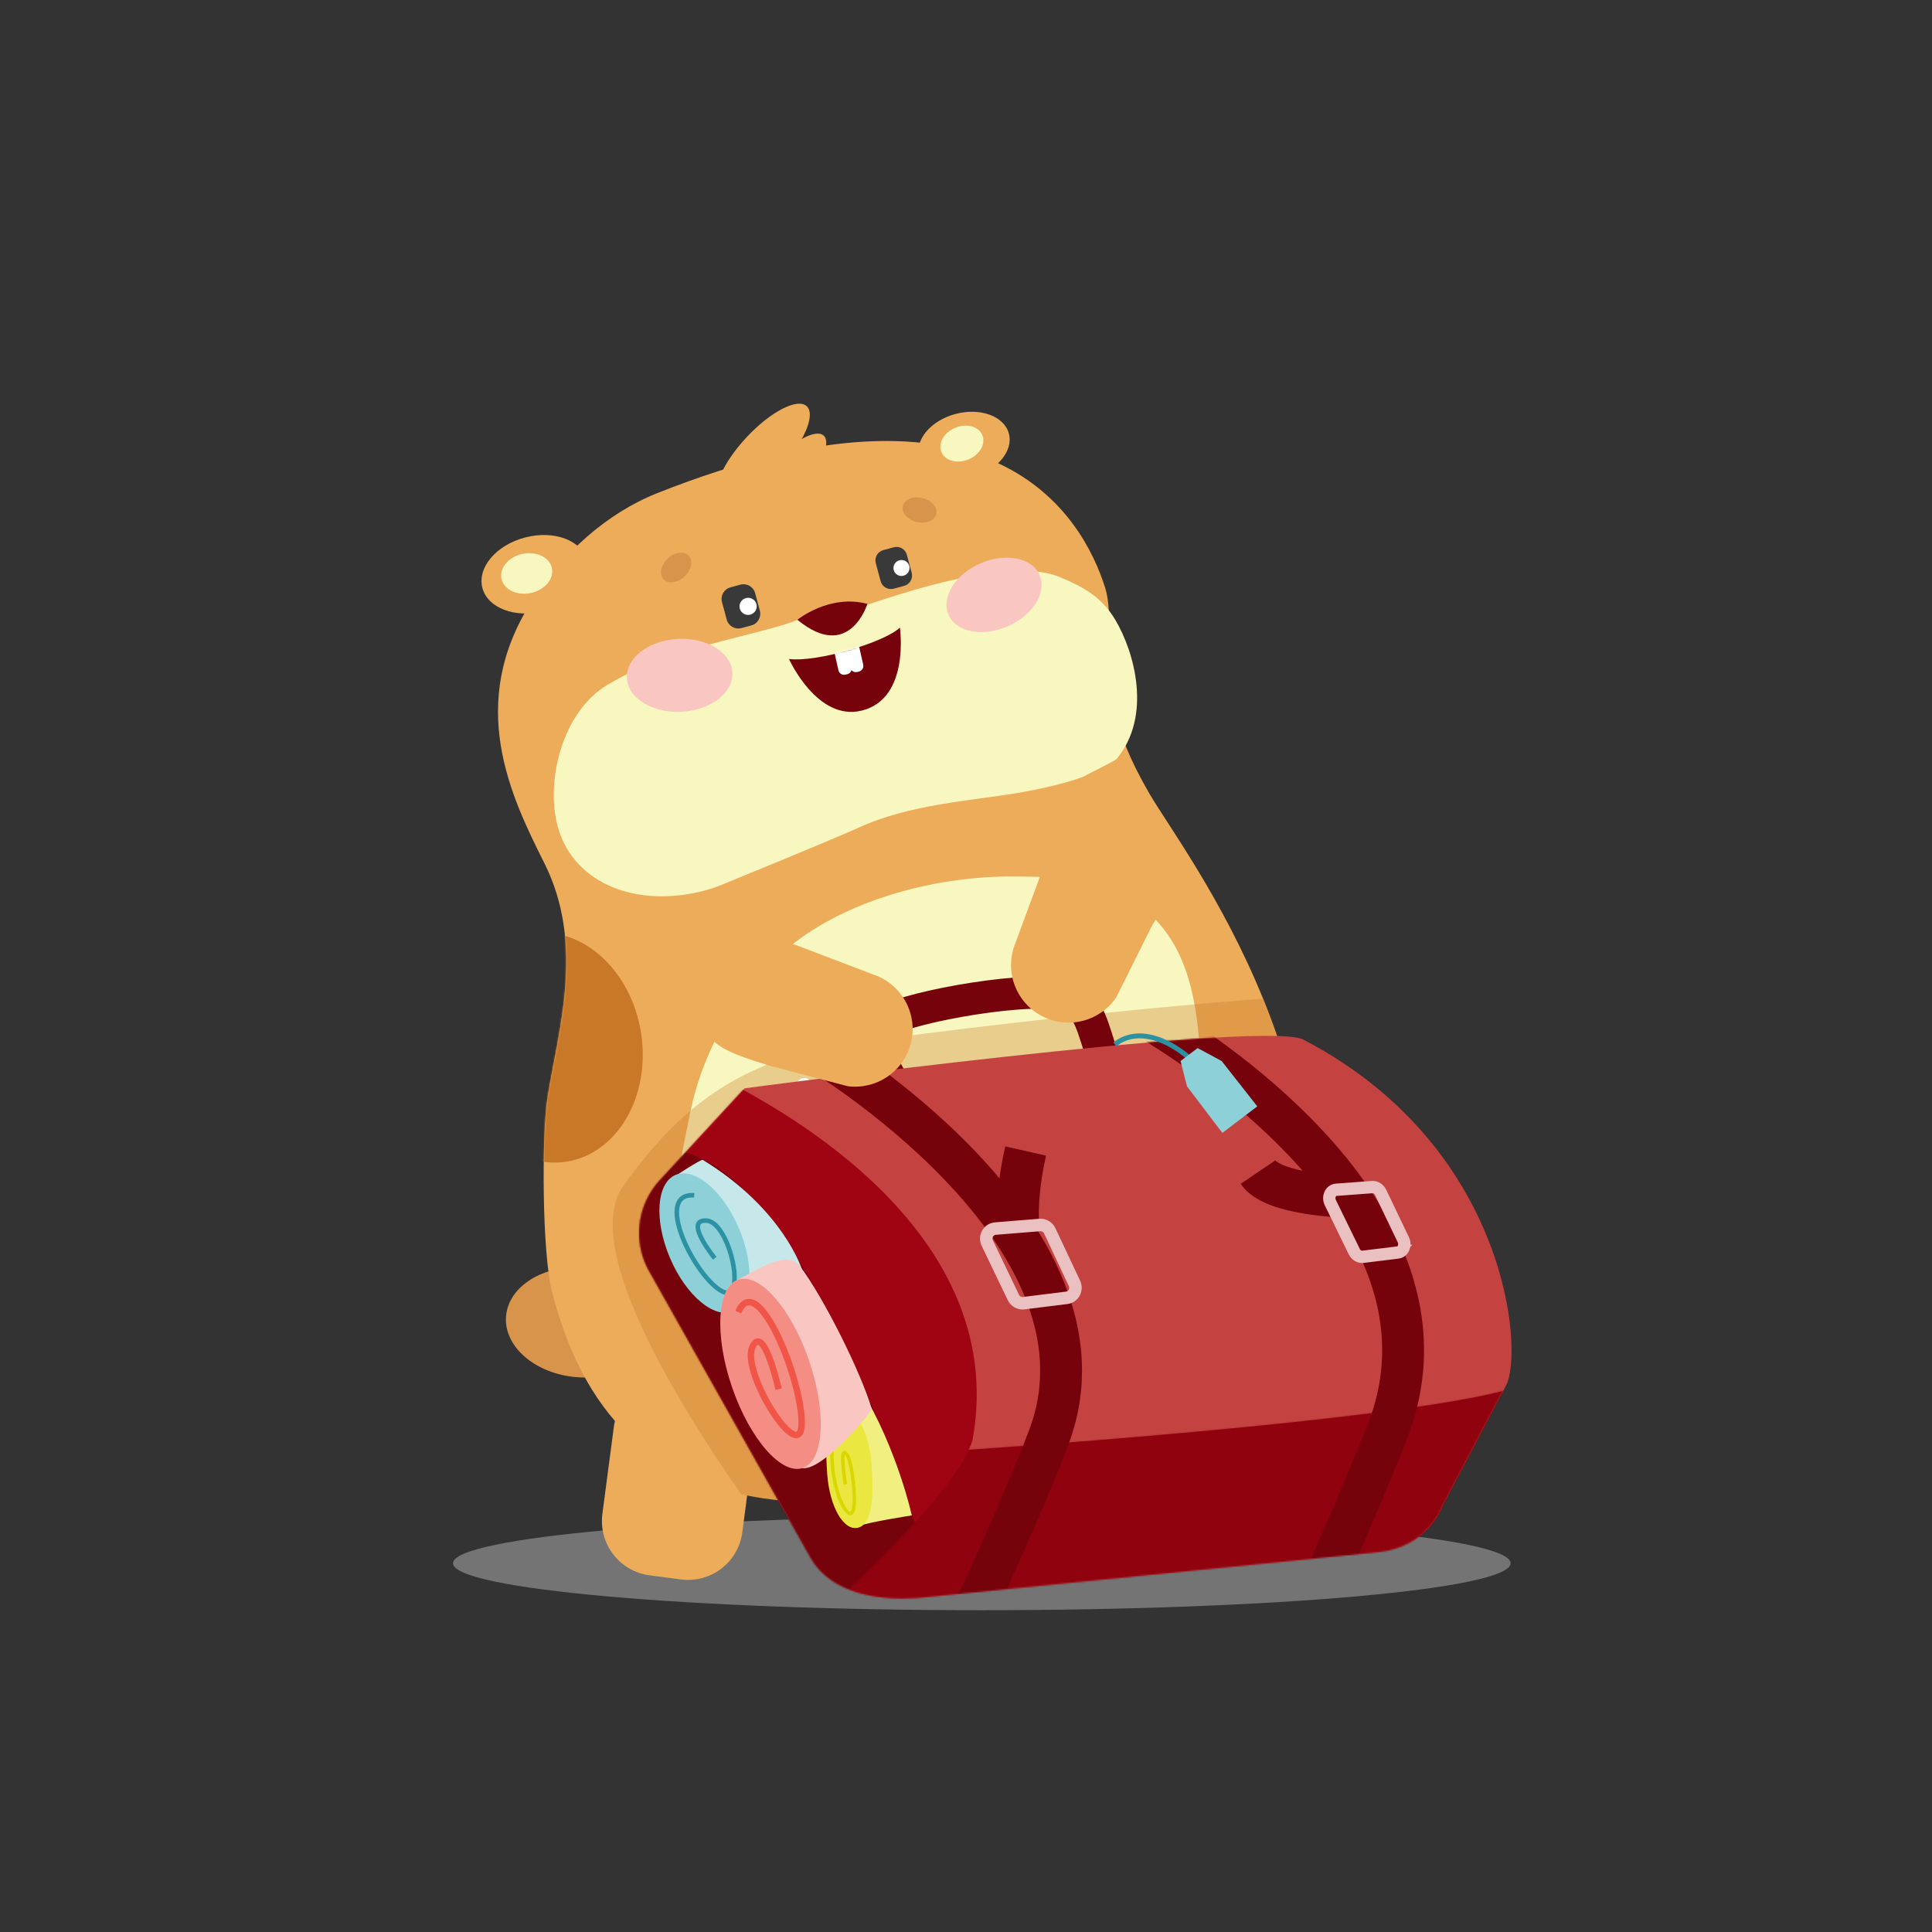 <svg width="1200" height="1200" viewBox="0 0 1200 1200" fill="none" xmlns="http://www.w3.org/2000/svg">
<rect x="0" y="0" width="1200" height="1200" fill="#333333" stroke="none"/>
<path opacity="0.41" d="M609.81 1000.12C791.203 1000.12 938.25 987.064 938.25 970.96C938.25 954.855 791.203 941.8 609.81 941.8C428.418 941.8 281.37 954.855 281.37 970.96C281.37 987.064 428.418 1000.12 609.81 1000.12Z" fill="#D1D1D1"/>
<path d="M438.888 859.82L419.356 857.248C400.75 854.799 383.681 867.896 381.232 886.502L374.147 940.318C371.697 958.924 384.795 975.993 403.401 978.442L422.932 981.014C441.538 983.463 458.607 970.366 461.057 951.76L468.142 897.944C470.591 879.338 457.494 862.269 438.888 859.82Z" fill="#ECAC5A"/>
<path d="M407.447 825.06C408.961 806.244 389.338 789.313 363.618 787.243C337.899 785.174 315.822 798.75 314.308 817.566C312.794 836.383 332.416 853.314 358.136 855.383C383.856 857.452 405.933 843.876 407.447 825.06Z" fill="#D8944A"/>
<path d="M700.978 855.191L681.544 858.418C663.031 861.493 650.516 878.994 653.591 897.507L662.484 951.053C665.559 969.566 683.059 982.081 701.572 979.007L721.006 975.779C739.519 972.704 752.034 955.204 748.96 936.691L740.066 883.144C736.991 864.631 719.491 852.116 700.978 855.191Z" fill="#ECAC5A"/>
<path d="M686.45 365.15C672.41 320.39 616.8 223.51 408.39 306.23C376.47 318.9 349.38 343.75 330.53 373.05C289.27 437.19 317.33 494.67 338.07 536.04C363.48 586.74 346.85 639.67 340.19 680.94C336.28 705.16 336.71 778.68 342.89 802.49C358.16 861.3 393.37 928.19 497.26 932.78C632.2 938.75 781.55 913.25 801.22 847.14C851.56 677.92 736.13 531.19 713.83 492.78C688.39 448.94 692.31 431.59 690.43 424.25C686.07 407.21 691.72 381.93 686.46 365.15H686.45Z" fill="#ECAC5A"/>
<mask id="mask0_2429_2503" style="mask-type:luminance" maskUnits="userSpaceOnUse" x="309" y="273" width="505" height="661">
<path d="M686.45 365.15C672.41 320.39 616.8 223.51 408.39 306.23C376.47 318.9 349.38 343.75 330.53 373.05C289.27 437.19 317.33 494.67 338.07 536.04C363.48 586.74 346.85 639.67 340.19 680.94C336.28 705.16 336.71 778.68 342.89 802.49C358.16 861.3 393.37 928.19 497.26 932.78C632.2 938.75 781.55 913.25 801.22 847.14C851.56 677.92 736.13 531.19 713.83 492.78C688.39 448.94 692.31 431.59 690.43 424.25C686.07 407.21 691.72 381.93 686.46 365.15H686.45Z" fill="white"/>
</mask>
<g mask="url(#mask0_2429_2503)">
<path d="M351.557 721.576C383.233 716.808 404.136 681.217 398.245 642.082C392.354 602.946 361.901 575.085 330.225 579.853C298.549 584.621 277.647 620.212 283.537 659.348C289.428 698.483 319.882 726.344 351.557 721.576Z" fill="#C97827"/>
<path d="M551.281 846.95C480.381 843.99 423.291 842.05 422.231 728.54C422.161 720.92 425.461 708.07 427.891 694.97C435.691 653 457.701 614.79 490.741 587.76C524.981 559.75 581.791 542.56 637.631 544.51C741.571 544.78 747.151 615.85 745.761 696.08L745.141 731.71C743.751 811.95 607.301 849.29 551.271 846.95H551.281Z" fill="#F8F7BF"/>
<path opacity="0.33" d="M387.64 735.93C346.04 790.29 500.97 982.91 500.97 982.91L936.71 954.66C936.71 954.66 894.51 693.68 844.74 619.03C840.79 613.1 648.64 630.83 526.27 648.52C458.9 658.26 421.73 688.49 387.64 735.94V735.93Z" fill="#C97827"/>
</g>
<path d="M484.384 290.976C499.327 274.968 506.803 257.663 501.082 252.322C495.362 246.982 478.611 255.63 463.668 271.637C448.725 287.645 441.249 304.95 446.97 310.29C452.69 315.631 469.441 306.983 484.384 290.976Z" fill="#ECAC5A"/>
<path d="M498.18 301.8C510.239 288.881 516.272 274.913 511.653 270.601C507.035 266.29 493.514 273.268 481.454 286.187C469.395 299.106 463.362 313.074 467.981 317.385C472.599 321.696 486.12 314.719 498.18 301.8Z" fill="#ECAC5A"/>
<path d="M693.56 471.39C692.47 472.71 675.04 481.05 673.65 482.08C673.14 482.31 660.51 487.7 631.73 492.57C603.15 497.41 564.64 499.54 532.87 514.26C519.83 520.3 447.43 549.9 447.36 549.93C445.92 550.5 444.46 551.04 442.98 551.53C440.19 552.48 437.32 553.3 434.37 553.98C392.6 563.66 354.23 547.3 345.86 511.2C339.05 481.81 350.7 439.26 379.72 423.98C420.25 400.02 481.82 393.02 499.26 383.14C512.92 375.39 536.3 376.07 536.92 376.07C539.76 376.12 622.65 343.73 657.97 358.33C673.21 364.63 684.38 370.91 692.79 385.09C704.58 404.97 715.74 444.63 693.55 471.38L693.56 471.39Z" fill="#F8F7BF"/>
<path d="M538.75 375.09C538.75 375.09 527.58 411.56 495.27 384.95C495.27 384.95 515.16 368.77 538.75 375.09Z" fill="#76020C"/>
<path d="M459.885 363.15L453.724 364.806C449.74 365.876 447.378 369.974 448.448 373.958L451.37 384.833C452.441 388.817 456.538 391.179 460.523 390.108L466.684 388.453C470.668 387.382 473.03 383.284 471.96 379.3L469.038 368.426C467.967 364.442 463.87 362.08 459.885 363.15Z" fill="#39393A"/>
<path d="M466.049 381.76C468.902 380.993 470.598 378.071 469.835 375.234C469.073 372.396 466.141 370.718 463.288 371.484C460.434 372.251 458.739 375.173 459.502 378.01C460.264 380.848 463.195 382.527 466.049 381.76Z" fill="white"/>
<path d="M555.17 339.923L548.632 341.679C545.106 342.627 543.016 346.253 543.963 349.778L546.971 360.971C547.918 364.497 551.544 366.587 555.07 365.639L561.608 363.883C565.133 362.935 567.223 359.309 566.276 355.784L563.269 344.591C562.321 341.065 558.695 338.975 555.17 339.923Z" fill="#39393A"/>
<path d="M561.218 357.579C563.88 356.864 565.461 354.14 564.75 351.494C564.04 348.849 561.306 347.284 558.644 347.999C555.983 348.714 554.401 351.439 555.112 354.084C555.823 356.73 558.557 358.294 561.218 357.579Z" fill="white"/>
<path d="M490.05 409.3C507.52 411.55 549.66 398.85 558.93 389.8C558.93 389.8 565.43 433.8 535.34 441.34C507.55 448.3 490.05 409.3 490.05 409.3Z" fill="#76020C"/>
<path d="M603.908 296.311C619.316 292.254 629.495 280.185 626.643 269.354C623.792 258.523 608.989 253.031 593.581 257.087C578.173 261.144 567.993 273.213 570.845 284.044C573.697 294.876 588.499 300.367 603.908 296.311Z" fill="#ECAC5A"/>
<path d="M601.465 285.397C608.494 282.523 612.386 275.776 610.158 270.326C607.93 264.877 600.425 262.789 593.396 265.663C586.367 268.538 582.475 275.285 584.704 280.735C586.932 286.184 594.436 288.272 601.465 285.397Z" fill="#F8F7BF"/>
<path d="M338.077 379.545C356.044 374.882 367.952 360.866 364.675 348.239C361.398 335.613 344.176 329.157 326.209 333.82C308.242 338.484 296.333 352.5 299.611 365.127C302.888 377.753 320.11 384.209 338.077 379.545Z" fill="#ECAC5A"/>
<path d="M329.648 368.335C338.306 366.538 344.194 359.636 342.799 352.92C341.405 346.204 333.256 342.217 324.599 344.014C315.941 345.812 310.053 352.714 311.448 359.43C312.842 366.146 320.991 370.133 329.648 368.335Z" fill="#F8F7BF"/>
<path d="M423.32 442.11C441.421 441.165 455.566 430.262 454.913 417.759C454.26 405.256 439.056 395.887 420.955 396.832C402.854 397.777 388.709 408.68 389.362 421.183C390.015 433.686 405.219 443.056 423.32 442.11Z" fill="#FAC6C2"/>
<path d="M625.968 389.008C641.578 382.168 650.403 367.881 645.678 357.096C640.952 346.311 624.467 343.112 608.856 349.952C593.245 356.792 584.42 371.079 589.146 381.864C593.871 392.649 610.357 395.848 625.968 389.008Z" fill="#FAC6C2"/>
<mask id="mask1_2429_2503" style="mask-type:luminance" maskUnits="userSpaceOnUse" x="505" y="392" width="49" height="36">
<path d="M505.4 404.58C516 408.42 536.91 402.7 548.24 392.81C548.24 392.81 561.7 419.94 544.54 426.33C524.82 433.67 505.39 404.58 505.39 404.58H505.4Z" fill="white"/>
</mask>
<g mask="url(#mask1_2429_2503)">
<path d="M519.148 403.573L524.904 402.275C525.557 402.128 526.203 402.536 526.35 403.189L528.911 414.544C529.34 416.446 528.146 418.335 526.244 418.764L525.005 419.044C523.103 419.473 521.214 418.279 520.785 416.377L518.224 405.022C518.077 404.369 518.485 403.723 519.138 403.576L519.148 403.573Z" fill="white"/>
<path d="M526.508 401.922L532.078 400.665C532.781 400.507 533.474 400.945 533.633 401.648L536.152 412.817C536.592 414.768 535.368 416.705 533.417 417.145L532.363 417.382C530.412 417.822 528.476 416.599 528.036 414.648L525.516 403.478C525.358 402.776 525.796 402.082 526.499 401.924L526.508 401.922Z" fill="white"/>
</g>
<path d="M425.17 358.071C429.485 354.041 430.647 348.274 427.767 345.19C424.886 342.107 419.054 342.875 414.74 346.905C410.425 350.935 409.263 356.702 412.143 359.785C415.023 362.869 420.856 362.101 425.17 358.071Z" fill="#D8944A"/>
<path d="M581.559 319.312C582.554 315.211 578.711 310.758 572.973 309.365C567.236 307.972 561.778 310.166 560.782 314.266C559.787 318.367 563.63 322.82 569.368 324.213C575.105 325.606 580.563 323.412 581.559 319.312Z" fill="#D8944A"/>
<path d="M629.781 768.916C630.428 763.392 625.403 758.264 618.557 757.463C611.712 756.661 605.638 760.489 604.991 766.013C604.344 771.536 609.369 776.664 616.215 777.466C623.06 778.268 629.134 774.44 629.781 768.916Z" fill="#D8944A"/>
<path d="M471.232 704.836C471.861 699.461 469.597 694.778 466.174 694.377C462.751 693.976 459.466 698.009 458.836 703.385C458.207 708.76 460.471 713.443 463.894 713.844C467.317 714.245 470.602 710.212 471.232 704.836Z" fill="white"/>
<path d="M505.111 679.975C505.741 674.599 503.477 669.916 500.054 669.515C496.631 669.114 493.346 673.147 492.716 678.523C492.087 683.899 494.351 688.581 497.774 688.982C501.197 689.383 504.482 685.35 505.111 679.975Z" fill="white"/>
<path d="M533.638 647.852C534.267 642.476 532.003 637.794 528.58 637.393C525.157 636.992 521.872 641.025 521.243 646.4C520.613 651.776 522.877 656.459 526.3 656.86C529.723 657.261 533.008 653.228 533.638 647.852Z" fill="white"/>
<path d="M503.078 722.372C503.708 716.996 501.443 712.314 498.021 711.913C494.598 711.512 491.313 715.545 490.683 720.92C490.053 726.296 492.318 730.979 495.741 731.38C499.163 731.781 502.449 727.748 503.078 722.372Z" fill="white"/>
<path d="M531.402 696.076C532.031 690.7 529.767 686.018 526.344 685.617C522.921 685.216 519.636 689.249 519.006 694.624C518.377 700 520.641 704.683 524.064 705.084C527.487 705.485 530.772 701.452 531.402 696.076Z" fill="white"/>
<path d="M557.76 676.34C557.76 676.34 533.97 646.44 551.71 633.96C563.79 625.45 644.5 610.84 663.72 618.82C677.16 624.4 678.86 640.01 684.91 656.16" stroke="#76020C" stroke-width="20" stroke-miterlimit="10"/>
<path d="M403.19 789.54L503.3 967.37C516.29 990.44 547.27 994.82 573.61 992.19L855.66 964.11C873.75 962.31 889.06 952.22 895.96 935.4L935.37 860.63C946.47 840.66 937.59 711.94 808.88 645.37C778.02 633.89 462.5 675.97 462.5 675.97L409.78 733.09C395.57 748.49 392.91 771.29 403.18 789.55L403.19 789.54Z" fill="#C44341"/>
<mask id="mask2_2429_2503" style="mask-type:luminance" maskUnits="userSpaceOnUse" x="396" y="643" width="543" height="350">
<path d="M403.19 789.54L503.3 967.37C516.29 990.44 547.27 994.82 573.61 992.19L855.66 964.11C873.75 962.31 889.06 952.22 895.96 935.4L935.37 860.63C946.47 840.66 937.59 711.94 808.88 645.37C778.02 633.89 462.5 675.97 462.5 675.97L409.78 733.09C395.57 748.49 392.91 771.29 403.18 789.55L403.19 789.54Z" fill="white"/>
</mask>
<g mask="url(#mask2_2429_2503)">
<path d="M598.581 900.68C598.581 900.68 866.421 883.24 937.591 862.85C950.801 866.85 885.701 1027.41 885.701 1027.41L454.221 1048.52L598.581 900.68Z" fill="#A00311"/>
<mask id="mask3_2429_2503" style="mask-type:luminance" maskUnits="userSpaceOnUse" x="454" y="862" width="486" height="187">
<path d="M598.581 900.68C598.581 900.68 866.421 883.24 937.591 862.85C950.801 866.85 885.701 1027.41 885.701 1027.41L454.221 1048.52L598.581 900.68Z" fill="white"/>
</mask>
<g mask="url(#mask3_2429_2503)">
<path opacity="0.41" d="M1058.79 860.93H435.541V1094.65H1058.79V860.93Z" fill="#76020C"/>
</g>
<path d="M431.13 684.52C431.13 684.52 428.8 658.68 449.79 670.49C470.78 682.3 628.98 758.95 604.01 894.63C594.37 926.85 520.71 993.57 520.71 993.57L480.18 1028.9L340.07 717.73L431.14 684.53L431.13 684.52Z" fill="#A00311"/>
<mask id="mask4_2429_2503" style="mask-type:luminance" maskUnits="userSpaceOnUse" x="340" y="667" width="267" height="362">
<path d="M431.13 684.52C431.13 684.52 428.8 658.68 449.79 670.49C470.78 682.3 628.98 758.95 604.01 894.63C594.37 926.85 520.71 993.57 520.71 993.57L480.18 1028.9L340.07 717.73L431.14 684.53L431.13 684.52Z" fill="white"/>
</mask>
<g mask="url(#mask4_2429_2503)">
<path d="M402.06 680.51L584.6 971.28L433.25 1050.17L299.33 684.18L402.06 680.51Z" fill="#76020C"/>
</g>
<path d="M505.5 651.06C505.5 651.06 699.09 765.39 651.56 892.3C631.33 946.31 585.15 1042.59 585.15 1042.59" stroke="#76020C" stroke-width="26" stroke-miterlimit="10"/>
<path d="M693.23 621.13C693.23 621.13 921.73 738.25 861.32 890.31C840.03 943.91 809.16 1011.47 809.16 1011.47" stroke="#76020C" stroke-width="26" stroke-miterlimit="10"/>
<path d="M422.74 715.23C422.74 715.23 461.93 882.53 567.83 945.57C569.64 947.38 500.91 730.36 422.74 715.23Z" fill="#76020C"/>
</g>
<path d="M498.25 788.85C498.25 788.85 471.02 805.18 459.86 811.74C440.5 823.13 417.66 731.59 417.66 731.59C417.66 731.59 435.48 719.79 436.52 720.43C486.78 751.2 498.26 788.85 498.26 788.85H498.25Z" fill="#C7E8EB"/>
<path d="M455.47 814.436C467.323 809.414 468.903 786.388 458.997 763.006C449.091 739.624 431.451 724.74 419.597 729.762C407.743 734.783 406.164 757.81 416.07 781.192C425.976 804.574 443.616 819.458 455.47 814.436Z" fill="#8ED0D8"/>
<path d="M443.96 781.54C443.96 781.54 424.11 757.18 438.89 758.15C453.68 759.11 464.67 812.02 447.55 801.52C430.43 791.02 405.98 740.66 431.19 742.41" stroke="#2B91A3" stroke-width="2.83" stroke-miterlimit="10"/>
<path d="M566.329 941.26C566.329 941.26 540.119 945.22 531.259 948.39C515.879 953.89 520.729 876.98 520.729 876.98C520.729 876.98 534.449 862.25 534.909 863.01C557.509 900.57 566.339 941.25 566.339 941.25L566.329 941.26Z" fill="#F1EF7F"/>
<path d="M541.34 909.54C539.87 889.15 531.39 874.09 522.4 875.9C513.41 877.71 512.3 894.9 513.77 915.29C515.24 935.68 523.72 950.74 532.71 948.93C541.7 947.12 542.81 929.93 541.34 909.54Z" fill="#EAE840"/>
<path d="M525.07 922C525.07 922 520.74 895.3 526.28 903.92C529.9 909.55 534.4 949.5 525.31 938.02C516.22 926.54 510.97 882.05 527.37 888.07" stroke="#DAD600" stroke-width="2.13" stroke-miterlimit="10"/>
<path d="M496.91 786.46C489.27 776.37 472.62 787.31 457.16 795.44C431.26 809.05 467.94 904.91 497.99 911.8C510.31 914.63 541.91 876.59 541.43 874.98C534.7 852.2 511.41 805.61 496.91 786.46Z" fill="#FAC6C2"/>
<path d="M498.598 911.799C511.818 907.275 513.575 877.421 502.521 845.117C491.467 812.814 471.789 790.294 458.569 794.818C445.349 799.342 443.593 829.196 454.646 861.499C465.7 893.803 485.378 916.323 498.598 911.799Z" fill="#F48D84"/>
<path d="M483.6 862.86C483.6 862.86 474.25 820.89 467.26 836.86C460.27 852.83 497.47 911.16 497.93 884.31C498.4 857.47 470.34 787.65 458.51 814.98" stroke="#F05548" stroke-width="4" stroke-miterlimit="10"/>
<path d="M565.61 648.48C560.97 665.77 544.25 676.96 526.5 674.65L478.38 662.03C427.58 646.82 441.48 641.78 446.73 621.02L448.05 615.79C453.19 595.45 458.93 573.83 496.06 587.61L542.86 605.45C560.55 611.61 570.48 630.38 565.62 648.47L565.61 648.48Z" fill="#ECAC5A"/>
<path d="M647.97 631.53C664.04 639.41 683.47 634.19 693.42 619.31L715.59 574.77C734.6 545.84 720.32 542.93 701.24 533.21L696.43 530.76C677.74 521.24 657.06 505.34 647.93 539.09L630.56 586.07C623.56 603.44 631.16 623.27 647.97 631.52V631.53Z" fill="#ECAC5A"/>
<path d="M633.06 766.35C633.06 766.35 629.57 747.92 637.05 714.91" stroke="#76020C" stroke-width="26" stroke-miterlimit="10"/>
<path d="M834.86 743.23C834.86 743.23 790.88 742.11 781.35 728.03" stroke="#76020C" stroke-width="26" stroke-miterlimit="10"/>
<path d="M662.55 806.1L635.86 809.42C633.2 809.75 630.6 808.31 629.42 805.85L613.23 772.15C611.3 768.13 613.91 763.44 618.28 763.09L645.82 760.86C648.42 760.65 650.89 762.1 652.02 764.5L667.36 797.11C669.2 801.02 666.76 805.57 662.55 806.1Z" stroke="#EBC0C0" stroke-width="7.76" stroke-miterlimit="10"/>
<path d="M868.14 777.97L846.55 780.62C844.39 780.88 842.21 779.57 841.13 777.35L826.31 747.02C824.54 743.4 826.45 739.24 829.99 738.98L852.32 737.32C854.43 737.16 856.51 738.49 857.55 740.65L871.62 770C873.31 773.52 871.54 777.56 868.13 777.98L868.14 777.97Z" stroke="#EBC0C0" stroke-width="7.65" stroke-miterlimit="10"/>
<path d="M692.49 648.68C716.07 629.79 754.6 666.67 753.29 679.04" stroke="#2B91A3" stroke-width="3.04" stroke-miterlimit="10"/>
<path d="M733.27 659.02L743.849 650.97L758.799 659.02L780.919 687.18L759.24 703.67L737.25 674.74L733.27 659.02Z" fill="#8ED0D8"/>
</svg>
